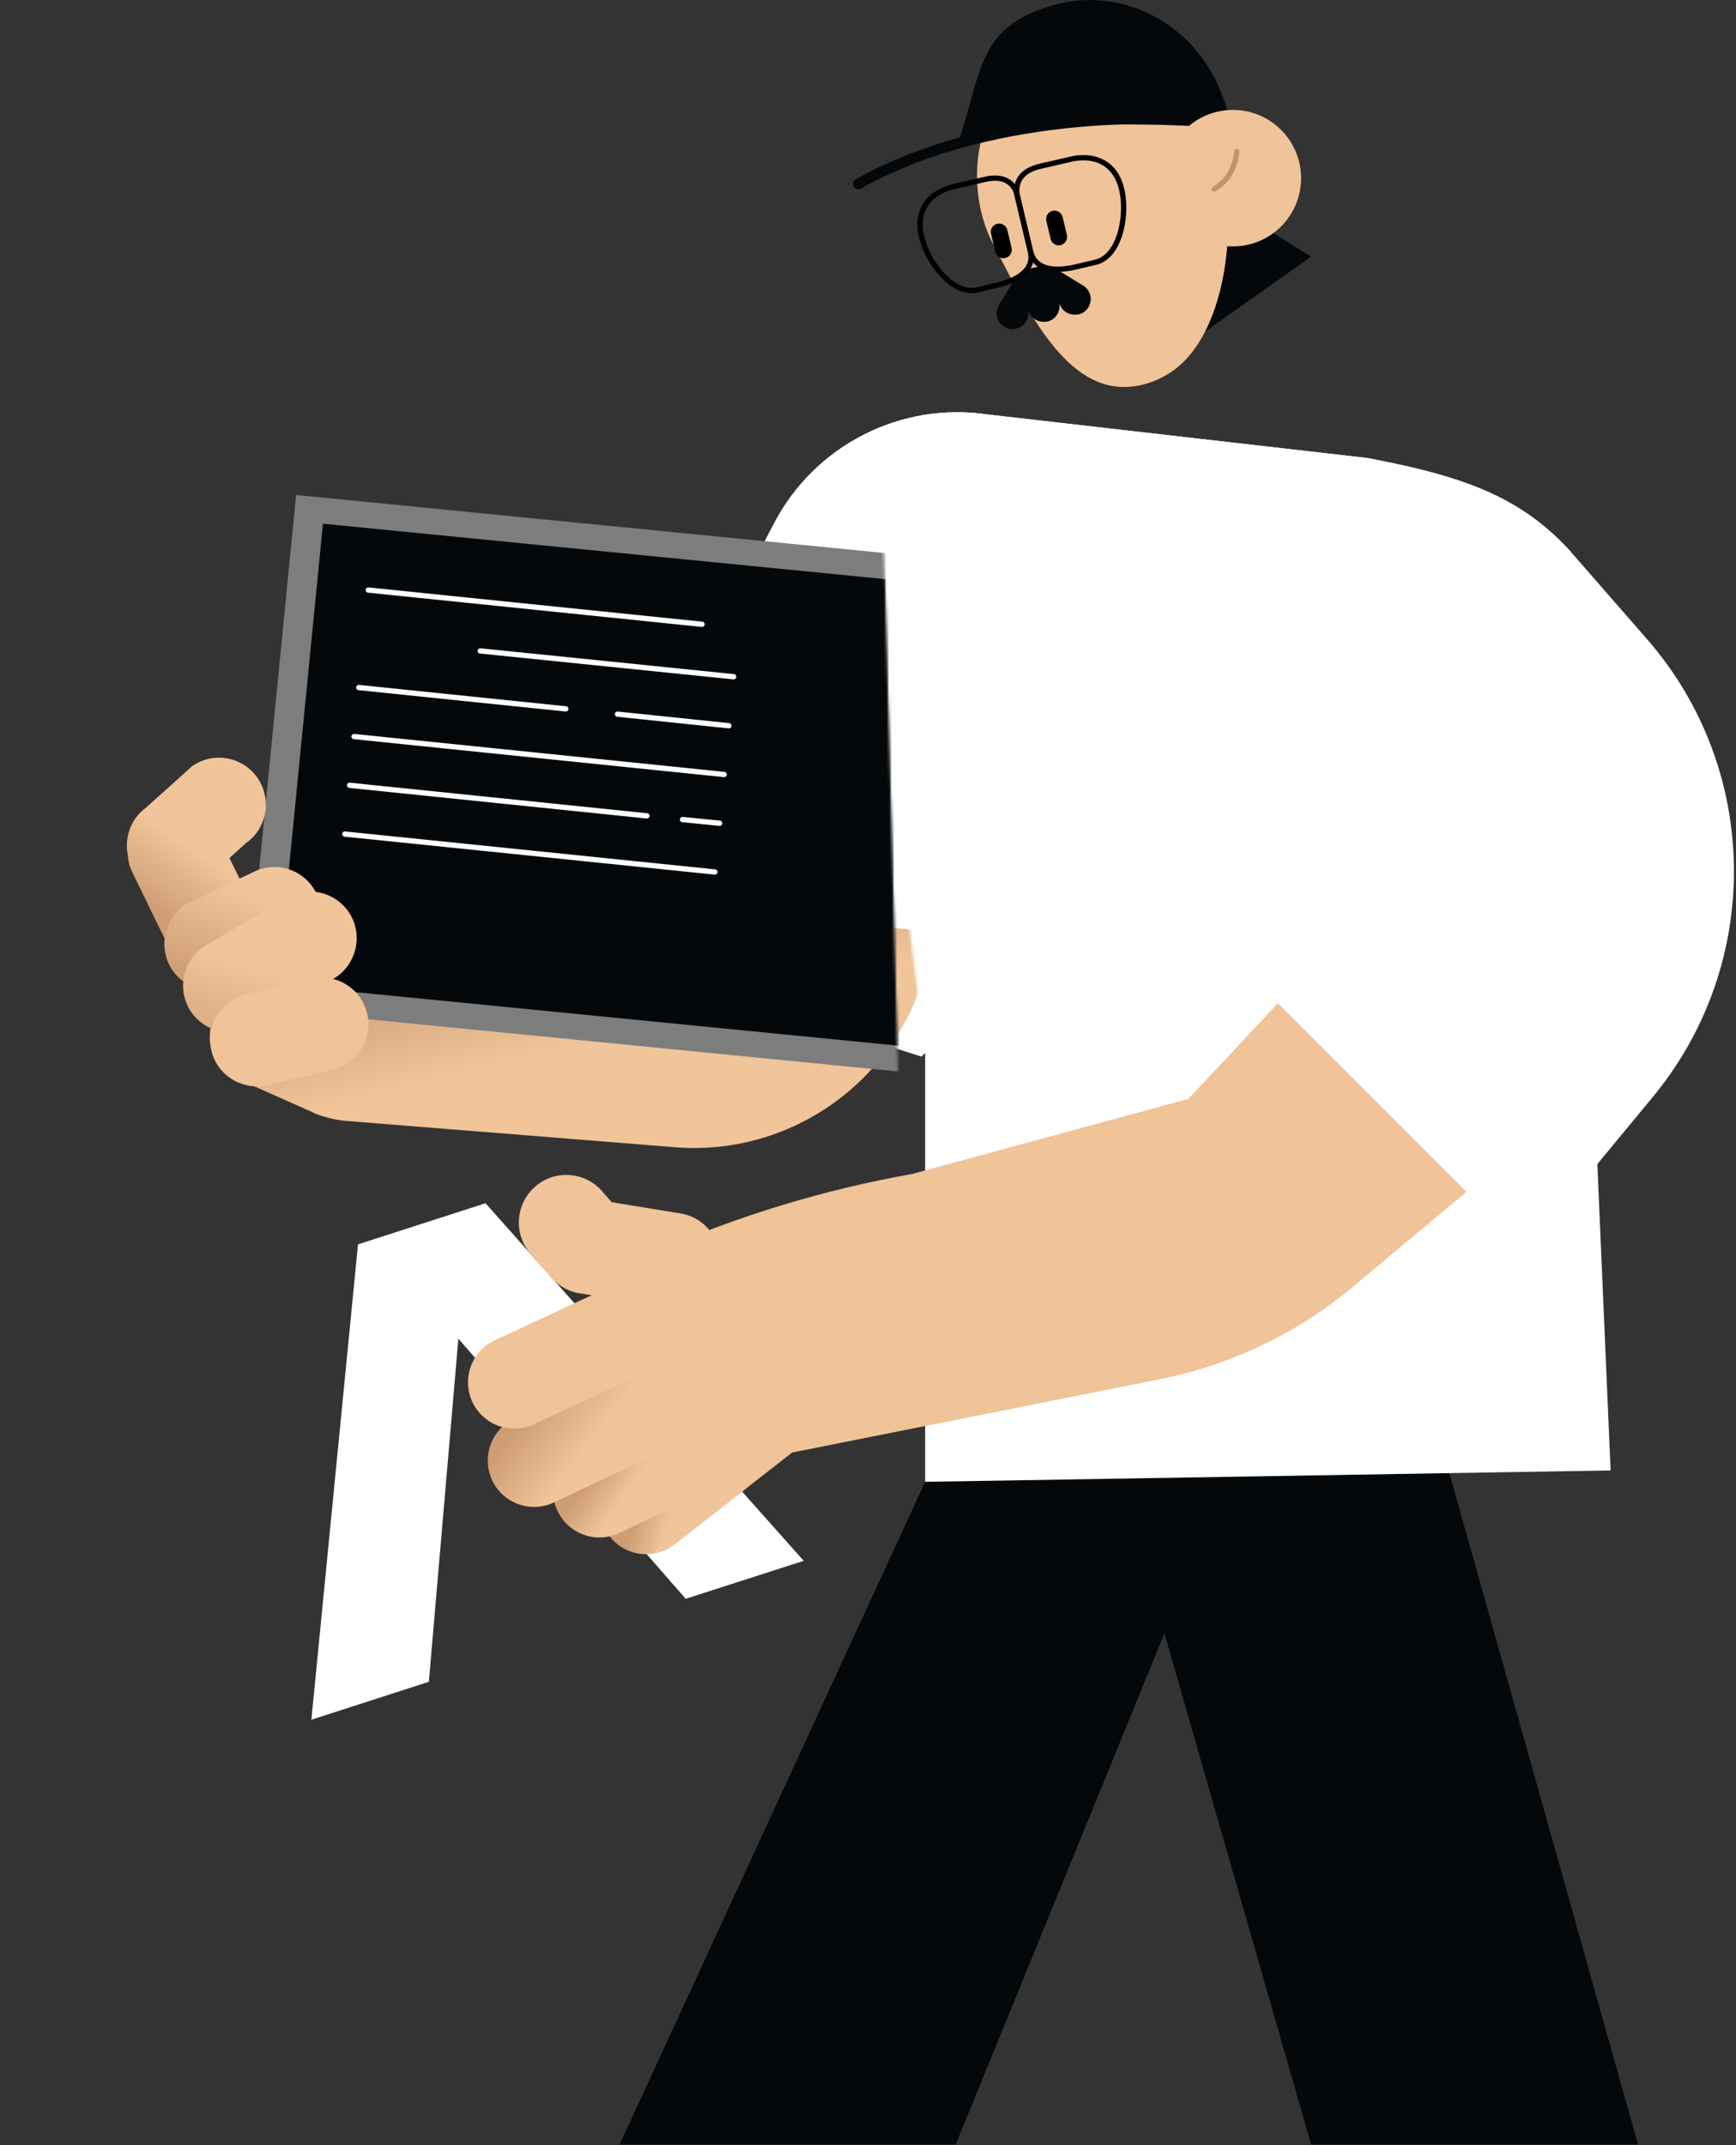 <svg width="659" height="814" viewBox="0 0 659 814" fill="none" xmlns="http://www.w3.org/2000/svg">
<rect x="0" y="0" width="659" height="814" fill="#333333" stroke="none"/>
<path d="M351.2 562.313L235.2 813.813H362.8L466.2 560.614L351.2 562.313Z" fill="#05080A"/>
<path d="M425.2 561.214L497.7 813.814H621.8L550.2 559.014L425.2 561.214Z" fill="#05080A"/>
<path d="M601 319.214L596.3 209.414C576.5 187.514 553.4 180.414 519.1 173.814L375.1 157.314C342 152.314 309.4 168.913 293.9 198.513L210.9 356.813L349.8 400.914L396.4 356.114L601 319.214Z" fill="white"/>
<path d="M596.3 209.414C576.5 187.514 553.4 180.414 519.1 173.814L375.1 157.314C342 152.314 309.4 168.913 293.9 198.513L210.9 356.813L349.8 400.914L351.2 399.513V562.313L611.4 558.013L596.3 209.414Z" fill="white"/>
<path d="M513.7 488.214L632 389.314L549.1 312.414L451.1 417.014L346.2 445.514C313 451.414 280.7 461.214 249.8 474.714L242.7 477.814L217.5 527.714L271.5 574.014L300.7 551.214L440.2 523.414C467.3 518.014 492.6 505.914 513.7 488.214Z" fill="#F0C398"/>
<path d="M260.3 606.714L174 508.013L162.8 638.214L118.2 652.614L135.9 472.214L184.3 456.614L305.1 592.313L260.3 606.714Z" fill="white"/>
<path d="M284.2 541.514C290.3 549.114 289.1 560.114 281.6 566.214L256.7 585.614C249.3 591.914 238.2 591.014 231.9 583.614C225.6 576.214 226.5 565.114 233.9 558.814L259.4 538.914C267 532.714 278.1 533.914 284.2 541.514Z" fill="url(#paint0_linear_3850_582)"/>
<path d="M273.2 480.813C274.6 470.913 267.8 461.813 257.9 460.413L232.2 456.213L228.1 451.513C221.3 444.313 209.8 443.913 202.6 450.813C195.4 457.613 195 469.113 201.9 476.313L209.3 484.913C209.3 484.913 209.3 484.913 209.4 484.913C212.2 488.113 216.2 490.413 220.8 490.913L252.7 496.114C262.6 497.614 271.8 490.713 273.2 480.813Z" fill="#F0C398"/>
<path d="M272.2 544.314C276.5 553.014 273 563.614 264.3 567.914L235.8 581.414C227.2 585.914 216.6 582.714 212 574.114C207.5 565.514 210.7 554.914 219.3 550.314L248.5 536.414C257.3 532.114 267.9 535.614 272.2 544.314Z" fill="url(#paint1_linear_3850_582)"/>
<path d="M265.2 524.314C269.5 533.014 266 543.614 257.3 547.914L211 569.814C202.4 574.314 191.8 571.114 187.2 562.514C182.7 553.914 185.9 543.314 194.5 538.714L241.6 516.414C250.3 512.114 260.9 515.614 265.2 524.314Z" fill="url(#paint2_linear_3850_582)"/>
<path d="M265.2 491.514C269.5 500.214 266 510.814 257.3 515.114L203.5 540.114C194.9 544.614 184.3 541.414 179.7 532.814C175.2 524.214 178.4 513.614 187 509.014L241.6 483.614C250.3 479.314 260.8 482.814 265.2 491.514Z" fill="#F0C398"/>
<path d="M457 80.614C457 80.614 461.5 74.614 474.2 82.713L497.7 97.414L452.1 129.614L457 80.614Z" fill="#05080A"/>
<path d="M459 48.913C471.2 71.513 468.8 124.214 445.1 140.814C438.8 145.214 427.7 149.614 416.3 144.714C398 136.914 385.8 109.014 377.3 93.213C365.1 70.614 370.3 36.813 392.9 24.514C415.5 12.313 446.7 26.314 459 48.913Z" fill="#F0C398"/>
<path d="M411.7 108.714C411.4 108.514 402.6 103.114 402.6 103.114C399.6 101.314 396 100.714 392.6 101.514C389.2 102.314 386.2 104.414 384.3 107.414L379.4 115.414C379.2 115.614 379.1 115.914 379 116.114C378.4 117.314 378.1 118.814 378.5 120.214C379.3 123.514 382.5 125.514 385.8 124.714C389 123.914 391 120.714 390.3 117.514C391.1 120.714 394.2 122.614 397.4 122.014C397.5 122.014 397.5 122.014 397.6 122.014C397.7 122.014 397.7 122.014 397.7 122.014C400.8 121.214 402.7 118.114 402.1 114.914C402.9 118.014 406 119.914 409.2 119.314C409.3 119.314 409.3 119.314 409.4 119.314C409.5 119.314 409.5 119.314 409.5 119.314C412.7 118.514 414.6 115.314 413.9 112.114C413.5 110.614 412.7 109.514 411.7 108.714Z" fill="#05080A"/>
<path d="M397.2 83.814L398.8 90.614C399.2 92.314 400.9 93.413 402.6 93.013C404.3 92.614 405.4 90.913 405 89.213L403.4 82.413C403 80.713 401.3 79.614 399.6 80.013C397.9 80.314 396.8 82.114 397.2 83.814Z" fill="black"/>
<path d="M376.2 88.714L377.8 95.513C378.2 97.213 379.9 98.314 381.6 97.914C383.3 97.514 384.4 95.814 384 94.114L382.4 87.314C382 85.614 380.3 84.514 378.6 84.914C376.8 85.314 375.8 87.014 376.2 88.714Z" fill="black"/>
<path fill-rule="evenodd" clip-rule="evenodd" d="M387.079 74.008L392.071 95.077C392.072 95.078 392.072 95.079 392.072 95.08C392.59 97.208 392.457 99.102 391.798 100.765C391.143 102.418 389.996 103.774 388.596 104.885C385.821 107.086 381.921 108.427 378.333 109.286L378.33 109.287L371.13 110.987C365.442 112.325 359.835 108.543 355.727 103.535C351.581 98.481 348.619 91.789 348.302 86.478C347.932 81.125 349.826 77.266 352.593 74.594C355.326 71.954 358.863 70.515 361.774 69.84L373.469 67.141C377.538 66.15 380.725 66.558 383.039 67.943C385.348 69.326 386.633 71.592 387.079 74.008ZM382.011 69.659C380.276 68.62 377.664 68.177 373.936 69.085L373.925 69.088L362.226 71.788C362.226 71.788 362.226 71.788 362.226 71.788C359.537 72.412 356.373 73.723 353.982 76.033C351.624 78.31 349.969 81.6 350.297 86.344L350.298 86.354C350.583 91.142 353.32 97.448 357.273 102.267C361.265 107.133 366.158 110.101 370.67 109.04M370.67 109.04L377.867 107.341C377.867 107.341 377.868 107.341 377.869 107.341C381.38 106.5 384.929 105.241 387.353 103.318C388.553 102.366 389.444 101.277 389.939 100.028C390.43 98.789 390.559 97.321 390.128 95.55L390.127 95.544L385.121 74.418L385.116 74.392C384.757 72.419 383.743 70.696 382.011 69.659" fill="black"/>
<path fill-rule="evenodd" clip-rule="evenodd" d="M415.985 61.542C412.823 60.538 409.417 60.763 406.726 61.388L395.025 64.088C391.302 64.947 389.187 66.507 388.078 68.23C386.969 69.953 386.769 71.99 387.176 73.998L392.174 95.089C392.582 96.858 393.36 98.12 394.363 99.021C395.375 99.93 396.669 100.52 398.176 100.849C401.217 101.513 404.966 101.079 408.467 100.241L408.47 100.24L415.67 98.54L415.673 98.54C420.234 97.477 423.296 92.625 424.7 86.478C426.091 80.39 425.728 73.512 423.878 69.1C422.045 64.731 419.103 62.531 415.985 61.542ZM416.59 59.635C420.247 60.796 423.654 63.396 425.722 68.327C427.772 73.215 428.109 80.537 426.65 86.924C425.204 93.251 421.866 99.149 416.128 100.487C416.128 100.487 416.127 100.487 416.127 100.487L408.933 102.186C408.932 102.186 408.932 102.186 408.931 102.186C405.332 103.048 401.232 103.564 397.749 102.803C395.993 102.42 394.356 101.703 393.027 100.509C391.69 99.308 390.718 97.671 390.226 95.541C390.226 95.54 390.226 95.539 390.225 95.538L385.223 74.429L385.22 74.414C384.732 72.027 384.934 69.419 386.397 67.147C387.863 64.87 390.498 63.08 394.575 62.139L406.274 59.439C406.274 59.439 406.274 59.439 406.274 59.439C409.183 58.764 412.977 58.489 416.59 59.635Z" fill="black"/>
<path d="M466.3 43.314L453.7 47.914C432.6 46.614 391.6 47.114 383.9 49.614C372.9 53.214 363.6 54.414 363.6 54.414C373.2 26.414 370.7 10.414 399.9 1.914C426.1 -5.586 457.4 9.114 466.3 43.314Z" fill="#05080A"/>
<path fill-rule="evenodd" clip-rule="evenodd" d="M451.071 43.503C451.072 43.503 451.073 43.503 450.9 45.514L451.073 43.503C452.183 43.598 453.006 44.576 452.911 45.686C452.815 46.797 451.838 47.62 450.727 47.524C450.727 47.524 450.727 47.524 450.727 47.524L450.718 47.524L450.683 47.521C450.651 47.518 450.603 47.514 450.537 47.509C450.407 47.499 450.21 47.484 449.949 47.466C449.426 47.429 448.649 47.379 447.638 47.326C445.615 47.22 442.657 47.102 438.935 47.053C431.489 46.957 420.996 47.144 408.824 48.273C384.446 50.536 353.489 56.569 326.788 71.573C325.817 72.119 324.586 71.774 324.04 70.802C323.494 69.831 323.839 68.6 324.811 68.054C352.211 52.658 383.803 46.542 408.451 44.254C420.791 43.109 431.429 42.92 438.987 43.017C442.766 43.066 445.778 43.187 447.849 43.295C448.885 43.35 449.686 43.401 450.23 43.439C450.502 43.458 450.71 43.474 450.852 43.485C450.922 43.49 450.976 43.495 451.013 43.498L451.056 43.501L451.071 43.503Z" fill="#05080A"/>
<mask id="mask0_3850_582" style="mask-type:luminance" maskUnits="userSpaceOnUse" x="14" y="159" width="412" height="299">
<path d="M352.8 412.714L352.3 408.414L416.4 415.014L425.2 405.114L351 397.814L322.7 172.414L71.9 159.914L14.8 319.914L73.2 420.814L257.8 457.014L352.8 412.714Z" fill="white"/>
</mask>
<g mask="url(#mask0_3850_582)">
<path d="M98.1 330.114L93.6 375.914C88.4 377.014 83.7 380.514 81.3 385.714C77.1 394.614 81 405.214 89.9 409.314L118.3 421.914C118.4 422.014 118.6 422.014 118.7 422.114L119.1 422.314C120.4 422.914 121.7 423.414 123 423.714C125.5 424.514 128 425.014 130.7 425.314L254.5 435.214C304.5 440.114 349.1 403.614 354 353.514L98.1 330.114Z" fill="url(#paint3_linear_3850_582)"/>
</g>
<mask id="mask1_3850_582" style="mask-type:luminance" maskUnits="userSpaceOnUse" x="13" y="143" width="401" height="315">
<path d="M341.195 422.525L341.119 418.196L404.264 431.052L413.992 422.063L340.865 407.519L334.812 180.425L86.442 143.383L13.92 297.013L62.142 403.158L242.305 457.293L341.195 422.525Z" fill="white"/>
</mask>
<g mask="url(#mask1_3850_582)">
<path d="M401.512 216.342L112.406 187.845L93.248 382.208L382.354 410.705L401.512 216.342Z" fill="#7D7D7D"/>
</g>
<mask id="mask2_3850_582" style="mask-type:luminance" maskUnits="userSpaceOnUse" x="14" y="159" width="412" height="299">
<path d="M352.8 412.714L352.3 408.414L416.4 415.014L425.2 405.114L351 397.814L322.7 172.414L71.9 159.914L14.8 319.914L73.2 420.814L257.8 457.014L352.8 412.714Z" fill="white"/>
</mask>
<g mask="url(#mask2_3850_582)">
<path d="M97.7 295.113C92.1 287.113 81 285.113 73 290.713L55.4 306.513C49.6 310.713 47.2 317.813 48.5 324.313C48.6 326.214 49 328.213 49.8 330.113L62.4 356.013C66.3 365.013 76.8 369.213 85.8 365.313C94.8 361.413 99 350.914 95.1 341.914L87.1 325.613L93.4 319.914C101.4 314.314 103.3 303.213 97.7 295.113Z" fill="url(#paint4_linear_3850_582)"/>
</g>
<mask id="mask3_3850_582" style="mask-type:luminance" maskUnits="userSpaceOnUse" x="13" y="143" width="402" height="315">
<path d="M341.203 422.466L341.128 418.137L404.272 430.994L414.001 422.004L340.874 407.461L334.82 180.366L86.451 143.324L13.929 296.954L62.151 403.099L242.314 457.234L341.203 422.466Z" fill="white"/>
</mask>
<g mask="url(#mask3_3850_582)">
<path d="M390.697 225.165L122.59 198.737L105.354 373.594L373.461 400.021L390.697 225.165Z" fill="#05080A"/>
</g>
<mask id="mask4_3850_582" style="mask-type:luminance" maskUnits="userSpaceOnUse" x="14" y="159" width="412" height="299">
<path d="M352.8 412.714L352.3 408.414L416.4 415.014L425.2 405.114L351 397.814L322.7 172.414L71.9 159.914L14.8 319.914L73.2 420.814L257.8 457.014L352.8 412.714Z" fill="white"/>
</mask>
<g mask="url(#mask4_3850_582)">
<path d="M120.6 340.114C116.9 331.014 106.6 326.614 97.5 330.314L73.9 341.514C64.7 345.014 60.1 355.214 63.5 364.414C67 373.614 77.2 378.213 86.4 374.813L110.8 363.313C119.8 359.613 124.2 349.214 120.6 340.114Z" fill="url(#paint5_linear_3850_582)"/>
</g>
<mask id="mask5_3850_582" style="mask-type:luminance" maskUnits="userSpaceOnUse" x="14" y="159" width="412" height="299">
<path d="M352.8 412.714L352.3 408.414L416.4 415.014L425.2 405.114L351 397.814L322.7 172.414L71.9 159.914L14.8 319.914L73.2 420.814L257.8 457.014L352.8 412.714Z" fill="white"/>
</mask>
<g mask="url(#mask5_3850_582)">
<path d="M71.8 382.813C76.7 391.313 87.5 394.314 96.1 389.414L126.1 371.713C134.7 367.013 137.9 356.214 133.3 347.614C128.6 339.014 117.8 335.814 109.2 340.414L78.5 358.513C69.9 363.413 67 374.313 71.8 382.813Z" fill="url(#paint6_linear_3850_582)"/>
</g>
<mask id="mask6_3850_582" style="mask-type:luminance" maskUnits="userSpaceOnUse" x="14" y="159" width="412" height="299">
<path d="M352.8 412.714L352.3 408.414L416.4 415.014L425.2 405.114L351 397.814L322.7 172.414L71.9 159.914L14.8 319.914L73.2 420.814L257.8 457.014L352.8 412.714Z" fill="white"/>
</mask>
<g mask="url(#mask6_3850_582)">
<path d="M80.3 398.914C82.7 408.414 92.4 414.114 102 411.714L126.1 406.014C135.7 403.814 141.6 394.214 139.4 384.714C137.2 375.114 127.6 369.214 118.1 371.414L93.2 377.314C83.6 379.714 77.9 389.414 80.3 398.914Z" fill="#F0C398"/>
</g>
<path fill-rule="evenodd" clip-rule="evenodd" d="M138.805 223.811C138.861 223.262 139.353 222.862 139.902 222.919L266.602 235.919C267.151 235.975 267.551 236.466 267.495 237.016C267.438 237.565 266.947 237.965 266.398 237.908L139.698 224.908C139.148 224.852 138.749 224.361 138.805 223.811Z" fill="white"/>
<path fill-rule="evenodd" clip-rule="evenodd" d="M181.305 246.912C181.361 246.363 181.852 245.963 182.401 246.019L278.601 255.819C279.151 255.875 279.551 256.365 279.495 256.915C279.439 257.464 278.948 257.864 278.398 257.808L182.199 248.008C181.649 247.952 181.249 247.462 181.305 246.912Z" fill="white"/>
<path fill-rule="evenodd" clip-rule="evenodd" d="M233.405 270.91C233.462 270.361 233.954 269.962 234.503 270.019L276.803 274.419C277.353 274.476 277.752 274.968 277.695 275.517C277.637 276.066 277.146 276.465 276.596 276.408L234.297 272.008C233.747 271.951 233.348 271.459 233.405 270.91Z" fill="white"/>
<path fill-rule="evenodd" clip-rule="evenodd" d="M135.205 260.811C135.262 260.262 135.753 259.862 136.302 259.919L214.902 268.019C215.452 268.075 215.851 268.567 215.795 269.116C215.738 269.665 215.247 270.065 214.697 270.008L136.097 261.908C135.548 261.852 135.148 261.36 135.205 260.811Z" fill="white"/>
<path fill-rule="evenodd" clip-rule="evenodd" d="M133.405 279.412C133.462 278.862 133.953 278.462 134.502 278.519L275.002 292.919C275.551 292.975 275.951 293.466 275.895 294.015C275.838 294.565 275.347 294.965 274.798 294.908L134.298 280.508C133.749 280.452 133.349 279.961 133.405 279.412Z" fill="white"/>
<path fill-rule="evenodd" clip-rule="evenodd" d="M258.105 310.915C258.159 310.365 258.649 309.964 259.198 310.018L273.298 311.418C273.848 311.473 274.249 311.963 274.195 312.512C274.14 313.062 273.65 313.463 273.101 313.409L259.001 312.009C258.451 311.954 258.05 311.464 258.105 310.915Z" fill="white"/>
<path fill-rule="evenodd" clip-rule="evenodd" d="M131.705 297.911C131.761 297.362 132.253 296.962 132.802 297.019L245.702 308.619C246.251 308.675 246.651 309.166 246.595 309.716C246.538 310.265 246.047 310.665 245.498 310.608L132.598 299.008C132.048 298.952 131.649 298.461 131.705 297.911Z" fill="white"/>
<path fill-rule="evenodd" clip-rule="evenodd" d="M129.905 316.412C129.962 315.862 130.453 315.462 131.002 315.519L271.502 329.919C272.051 329.975 272.451 330.466 272.395 331.015C272.338 331.565 271.847 331.965 271.298 331.908L130.798 317.508C130.249 317.452 129.849 316.961 129.905 316.412Z" fill="white"/>
<path d="M457.5 353.114L579.1 474.714L627.4 416.314C669.3 365.614 668.4 292.014 625.2 242.514L596.3 209.414L457.5 353.114Z" fill="white"/>
<path d="M468 93.514C482.304 93.514 493.9 81.918 493.9 67.614C493.9 53.309 482.304 41.714 468 41.714C453.695 41.714 442.1 53.309 442.1 67.614C442.1 81.918 453.695 93.514 468 93.514Z" fill="#F0C398"/>
<path fill-rule="evenodd" clip-rule="evenodd" d="M469.54 56.414C470.092 56.437 470.521 56.903 470.499 57.454L469.5 57.414C470.499 57.454 470.499 57.455 470.499 57.455L470.499 57.456L470.499 57.459L470.498 57.468L470.497 57.496C470.495 57.519 470.494 57.551 470.491 57.592C470.485 57.675 470.476 57.792 470.462 57.94C470.433 58.238 470.382 58.661 470.295 59.18C470.122 60.218 469.801 61.647 469.211 63.226C468.034 66.379 465.758 70.188 461.381 72.59C460.897 72.856 460.289 72.679 460.023 72.195C459.757 71.71 459.934 71.103 460.419 70.837C464.241 68.739 466.265 65.398 467.338 62.526C467.873 61.092 468.165 59.791 468.323 58.85C468.401 58.38 468.446 58.003 468.471 57.746C468.484 57.618 468.491 57.521 468.495 57.457C468.498 57.425 468.499 57.402 468.5 57.388L468.5 57.373L468.5 57.373C468.5 57.373 468.5 57.372 468.5 57.372M469.54 56.414C468.989 56.392 468.523 56.821 468.5 57.372L469.54 56.414Z" fill="#C4936A"/>
<defs>
<linearGradient id="paint0_linear_3850_582" x1="315.272" y1="579.01" x2="234.987" y2="555.709" gradientUnits="userSpaceOnUse">
<stop offset="0.713" stop-color="#F1C499"/>
<stop offset="0.862" stop-color="#CF9D74"/>
</linearGradient>
<linearGradient id="paint1_linear_3850_582" x1="300.776" y1="600.174" x2="219.335" y2="543.211" gradientUnits="userSpaceOnUse">
<stop offset="0.713" stop-color="#F1C499"/>
<stop offset="0.862" stop-color="#CF9D74"/>
</linearGradient>
<linearGradient id="paint2_linear_3850_582" x1="363.784" y1="646.609" x2="180.716" y2="509.098" gradientUnits="userSpaceOnUse">
<stop offset="0.747" stop-color="#F1C499"/>
<stop offset="0.862" stop-color="#CF9D74"/>
</linearGradient>
<linearGradient id="paint3_linear_3850_582" x1="277.125" y1="610.741" x2="200.284" y2="310.044" gradientUnits="userSpaceOnUse">
<stop offset="0.713" stop-color="#F1C499"/>
<stop offset="0.862" stop-color="#CF9D74"/>
</linearGradient>
<linearGradient id="paint4_linear_3850_582" x1="154.097" y1="212.908" x2="48.257" y2="370.565" gradientUnits="userSpaceOnUse">
<stop offset="0.713" stop-color="#F1C499"/>
<stop offset="0.862" stop-color="#CF9D74"/>
</linearGradient>
<linearGradient id="paint5_linear_3850_582" x1="153.528" y1="166.908" x2="73.268" y2="408.947" gradientUnits="userSpaceOnUse">
<stop offset="0.713" stop-color="#F1C499"/>
<stop offset="0.862" stop-color="#CF9D74"/>
</linearGradient>
<linearGradient id="paint6_linear_3850_582" x1="169.7" y1="156.273" x2="74.038" y2="452.981" gradientUnits="userSpaceOnUse">
<stop offset="0.713" stop-color="#F1C499"/>
<stop offset="0.862" stop-color="#CF9D74"/>
</linearGradient>
</defs>
</svg>
